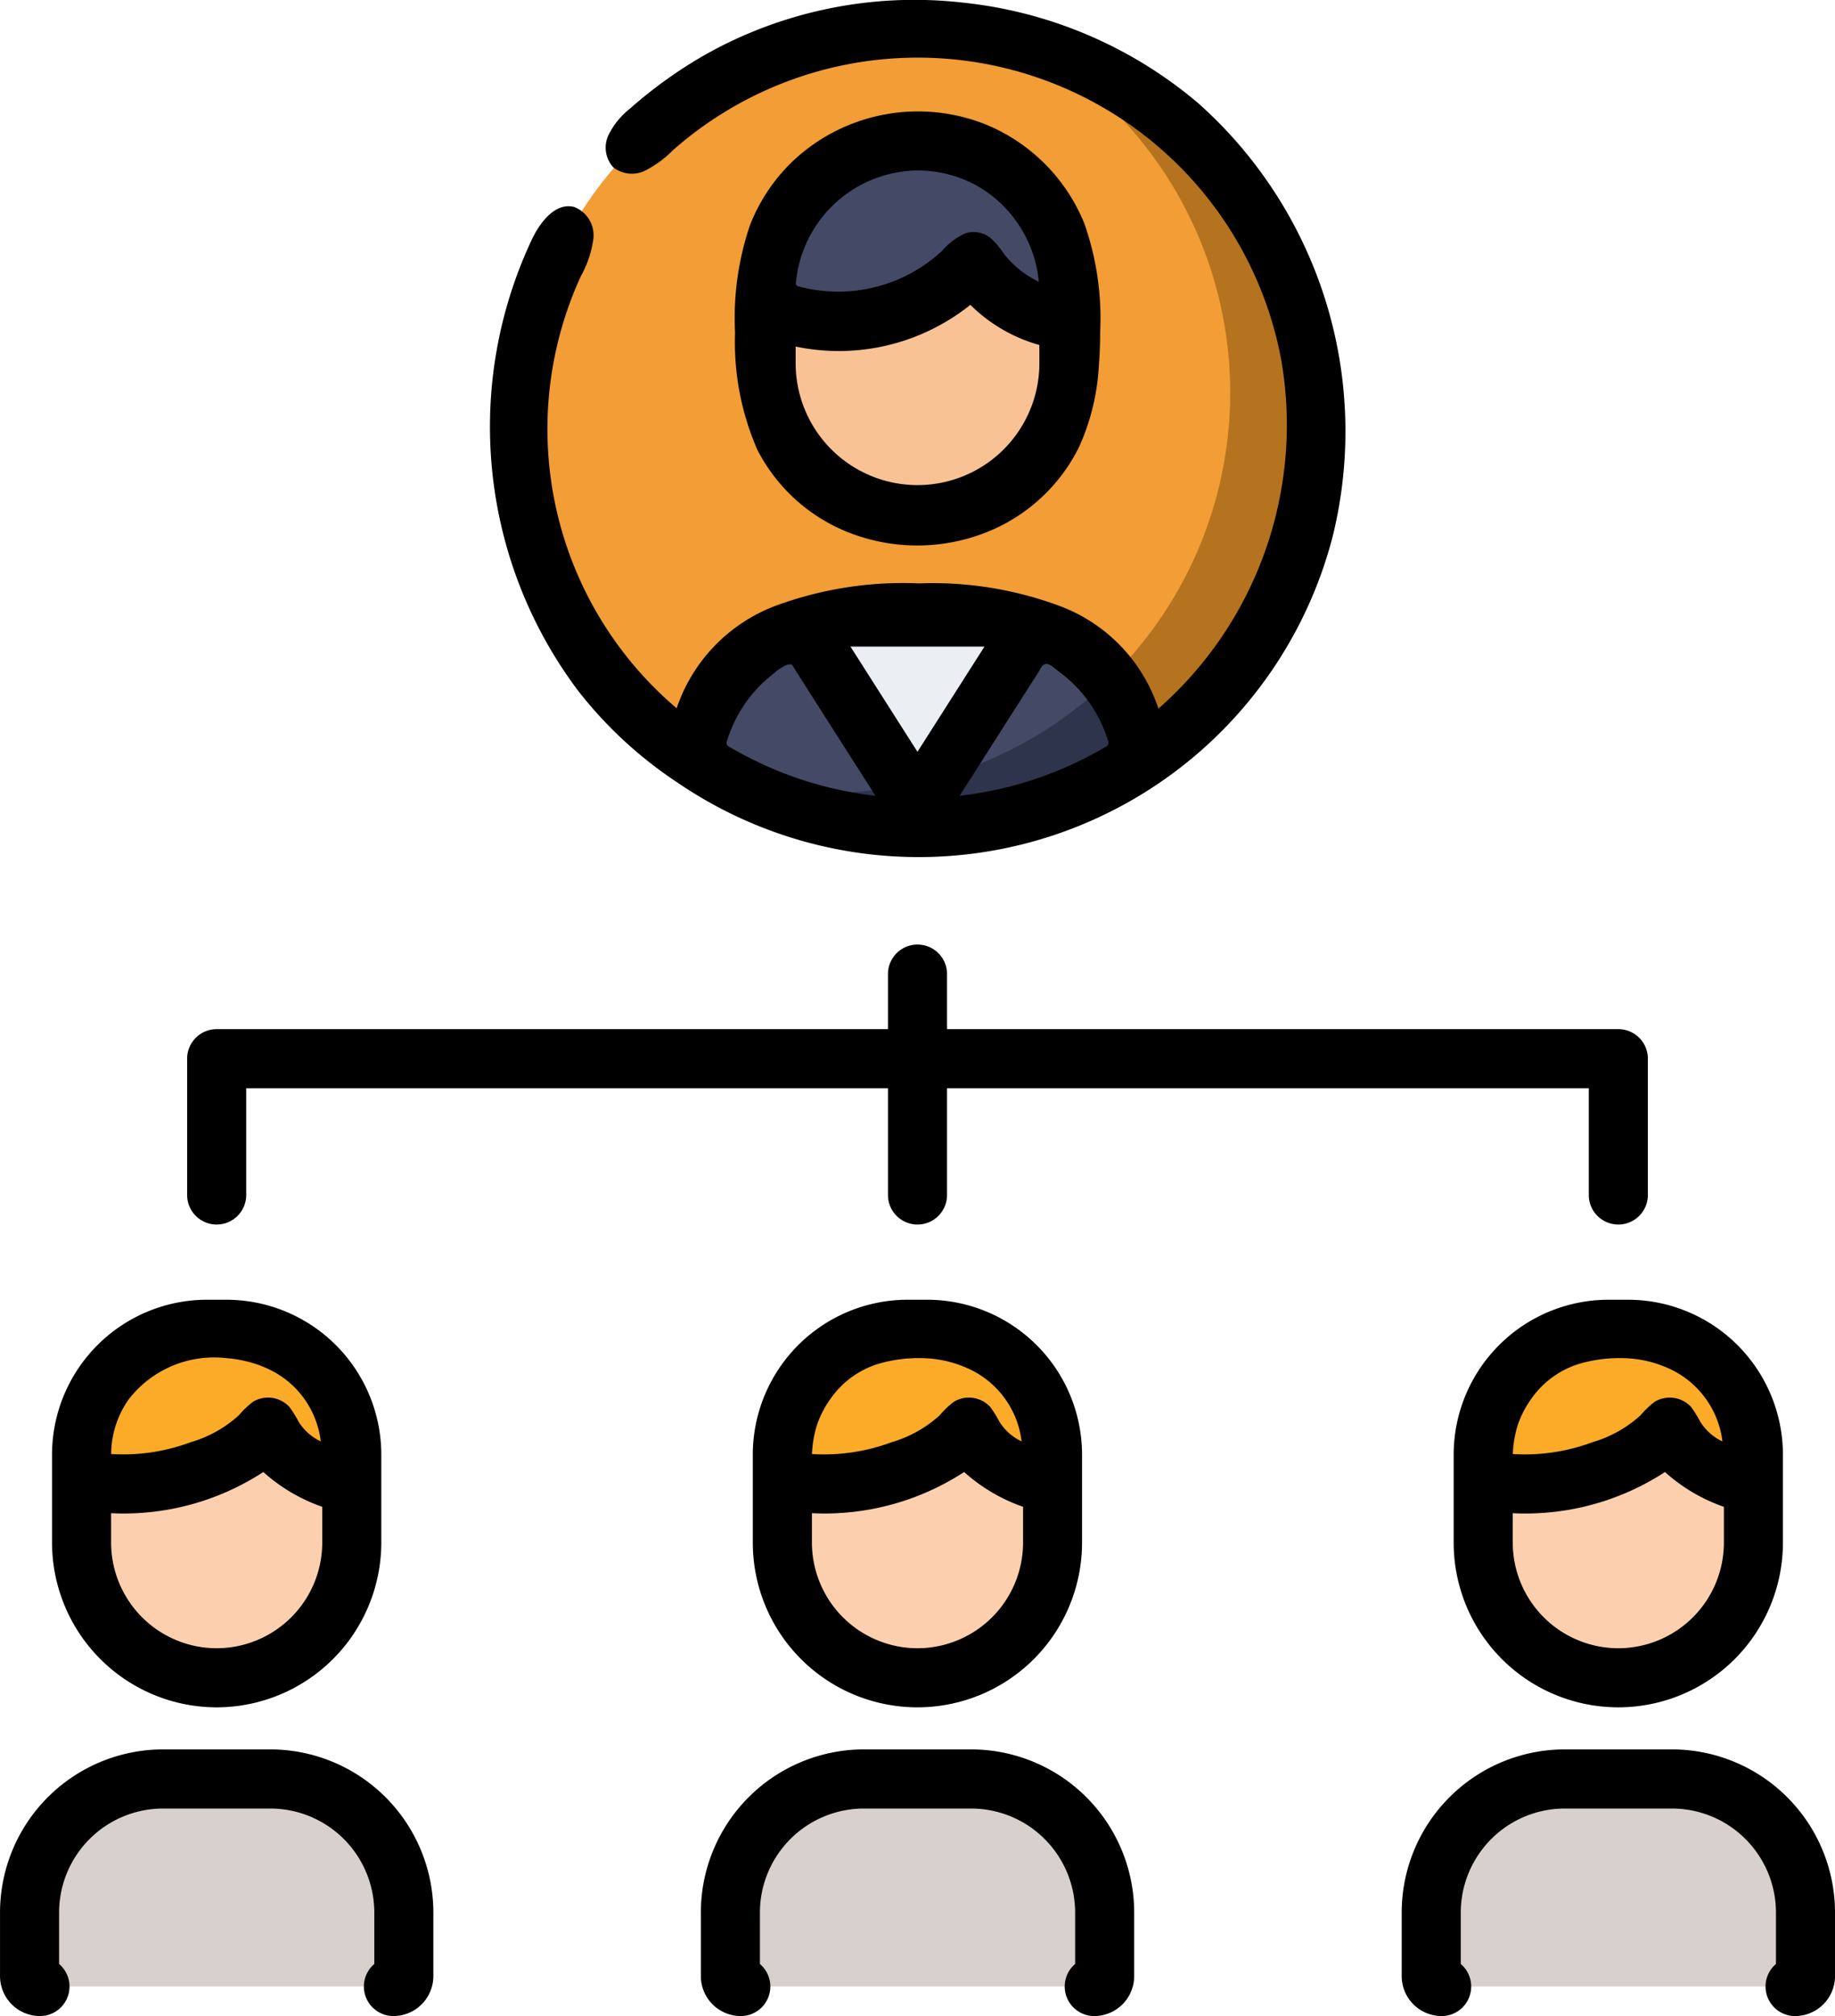 <svg id="auditorias-internas" xmlns="http://www.w3.org/2000/svg" width="113.696" height="124.839" viewBox="0 0 113.696 124.839">
  <g id="Grupo_468" data-name="Grupo 468" transform="translate(1.83 1.739)">
    <g id="Grupo_460" data-name="Grupo 460" transform="translate(30.261)">
      <path id="Trazado_669" data-name="Trazado 669" d="M203.865,31.883A24.758,24.758,0,1,1,179.107,7.125,24.739,24.739,0,0,1,203.865,31.883Z" transform="translate(-154.349 -7.125)" fill="#f29d35"/>
      <path id="Trazado_670" data-name="Trazado 670" d="M225.46,10.731a24.766,24.766,0,0,1-18.471,45.585A24.761,24.761,0,1,0,225.46,10.731Z" transform="translate(-194.145 -9.851)" fill="#b5721f"/>
      <path id="Trazado_671" data-name="Trazado 671" d="M226.748,35.69h0a9.381,9.381,0,0,0-9.381,9.381v4.523a9.381,9.381,0,0,0,9.381,9.381h0a9.381,9.381,0,0,0,9.381-9.381V45.071A9.381,9.381,0,0,0,226.748,35.69Z" transform="translate(-201.99 -28.72)" fill="#f9c295"/>
      <path id="Trazado_672" data-name="Trazado 672" d="M226.671,165.378a24.777,24.777,0,0,1-27.778,0,9.957,9.957,0,0,1,6.73-8.27l0-.006q.185-.062.37-.116l.067-.02.321-.085c.123-.031.252-.059.378-.085.008,0,.015,0,.021-.005.126-.026.254-.049.383-.069s.234-.039.355-.054l.059-.008c.129-.015.257-.028.388-.039.1-.008.206-.015.308-.02.051,0,.1-.005.152-.005.118-.005.239-.008.36-.008h8c.121,0,.242,0,.36.008.052,0,.1,0,.152.005.1.005.205.013.308.02.131.01.26.023.388.039l.059.008q.181.023.355.054c.129.021.257.044.383.069a.161.161,0,0,0,.021.005c.126.026.254.054.378.085l.321.085.067.02q.185.054.37.116l0,.006A9.957,9.957,0,0,1,226.671,165.378Z" transform="translate(-188.024 -120.118)" fill="#444966"/>
      <path id="Trazado_673" data-name="Trazado 673" d="M230.778,172.477a24.9,24.9,0,0,1-3.354,2.735A24.821,24.821,0,0,1,206.99,178.6h0q.329.181.664.352l.009,0a24.65,24.65,0,0,0,3.4,1.425l.178.059q.28.091.563.175l.244.071c.179.051.358.1.538.149.094.025.188.047.282.071.174.044.348.088.524.128.1.023.205.043.308.065q.418.09.841.165c.155.028.31.056.466.081.128.02.258.038.387.056.162.023.325.046.488.065.125.015.25.029.375.042q.259.027.52.05c.118.01.235.02.354.028.194.014.389.024.585.033.1,0,.2.011.3.014.3.01.592.017.89.017q.965,0,1.912-.073t1.872-.215q.463-.071.92-.159a24.622,24.622,0,0,0,9.184-3.812A9.883,9.883,0,0,0,230.778,172.477Z" transform="translate(-194.145 -132.13)" fill="#2e344c"/>
      <path id="Trazado_674" data-name="Trazado 674" d="M233.617,168.34l7.164-11.24a9.939,9.939,0,0,0-3.162-.516h-8a9.939,9.939,0,0,0-3.162.516Z" transform="translate(-208.859 -120.115)" fill="#ebeef2"/>
      <path id="Trazado_675" data-name="Trazado 675" d="M232.851,37.951h0l-.053-.043c-.072-.061-.144-.121-.218-.179l-.1-.079q-.1-.078-.2-.154l-.121-.087q-.095-.067-.191-.131l-.142-.094-.175-.109c-.055-.034-.111-.068-.167-.1l-.15-.085c-.066-.037-.132-.074-.2-.11l-.1-.053a9.377,9.377,0,0,0-13.658,8.347v.867A11.193,11.193,0,0,0,230.2,43.188a8.1,8.1,0,0,0,5.933,3.653V45.07A9.352,9.352,0,0,0,232.851,37.951Z" transform="translate(-201.99 -28.719)" fill="#444966"/>
    </g>
    <g id="Grupo_467" data-name="Grupo 467" transform="translate(0 80.576)">
      <g id="Grupo_462" data-name="Grupo 462" transform="translate(86.845 0)">
        <g id="Grupo_461" data-name="Grupo 461">
          <path id="Trazado_676" data-name="Trazado 676" d="M407.833,358.93h0a8.371,8.371,0,0,1-8.371-8.371v-5.448a7.761,7.761,0,0,1,7.76-7.761h1.221a7.761,7.761,0,0,1,7.761,7.761v5.448A8.37,8.37,0,0,1,407.833,358.93Z" transform="translate(-396.238 -337.35)" fill="#fcd0ae"/>
          <path id="Trazado_677" data-name="Trazado 677" d="M401.168,451.462h-6.649a8.271,8.271,0,0,0-8.271,8.271v3.934a.645.645,0,0,0,.645.645h21.9a.645.645,0,0,0,.645-.645v-3.934A8.271,8.271,0,0,0,401.168,451.462Z" transform="translate(-386.248 -423.618)" fill="#d8d0cc"/>
          <path id="Trazado_678" data-name="Trazado 678" d="M408.445,337.349h-1.221a7.761,7.761,0,0,0-7.761,7.761v1.484c3.864,1.144,9.871-.773,11.556-3.2.607,1.871,3.163,3.065,5.186,3.61v-1.9A7.761,7.761,0,0,0,408.445,337.349Z" transform="translate(-396.238 -337.349)" fill="#fcab29"/>
        </g>
      </g>
      <g id="Grupo_464" data-name="Grupo 464" transform="translate(43.423 0)">
        <g id="Grupo_463" data-name="Grupo 463">
          <path id="Trazado_679" data-name="Trazado 679" d="M229.875,358.93h0a8.371,8.371,0,0,1-8.371-8.371v-5.448a7.761,7.761,0,0,1,7.761-7.761h1.221a7.761,7.761,0,0,1,7.761,7.761v5.448A8.37,8.37,0,0,1,229.875,358.93Z" transform="translate(-218.28 -337.35)" fill="#fcd0ae"/>
          <path id="Trazado_680" data-name="Trazado 680" d="M223.211,451.462h-6.649a8.271,8.271,0,0,0-8.271,8.271v3.934a.645.645,0,0,0,.645.645h21.9a.645.645,0,0,0,.645-.645v-3.934A8.271,8.271,0,0,0,223.211,451.462Z" transform="translate(-208.291 -423.618)" fill="#d8d0cc"/>
          <path id="Trazado_681" data-name="Trazado 681" d="M230.488,337.349h-1.221a7.761,7.761,0,0,0-7.761,7.761v1.484c3.864,1.144,9.871-.773,11.556-3.2.607,1.871,3.163,3.065,5.186,3.61v-1.9A7.761,7.761,0,0,0,230.488,337.349Z" transform="translate(-218.281 -337.349)" fill="#fcab29"/>
        </g>
      </g>
      <g id="Grupo_466" data-name="Grupo 466" transform="translate(0 0)">
        <g id="Grupo_465" data-name="Grupo 465">
          <path id="Trazado_682" data-name="Trazado 682" d="M51.918,358.93h0a8.371,8.371,0,0,1-8.371-8.371v-5.448a7.761,7.761,0,0,1,7.761-7.761h1.221a7.761,7.761,0,0,1,7.761,7.761v5.448A8.371,8.371,0,0,1,51.918,358.93Z" transform="translate(-40.323 -337.35)" fill="#fcd0ae"/>
          <path id="Trazado_683" data-name="Trazado 683" d="M45.253,451.462H38.6a8.271,8.271,0,0,0-8.271,8.271v3.934a.645.645,0,0,0,.645.645h21.9a.645.645,0,0,0,.645-.645v-3.934A8.27,8.27,0,0,0,45.253,451.462Z" transform="translate(-30.333 -423.618)" fill="#d8d0cc"/>
          <path id="Trazado_684" data-name="Trazado 684" d="M52.53,337.349H51.309a7.761,7.761,0,0,0-7.761,7.761v1.484c3.864,1.144,9.871-.773,11.556-3.2.607,1.871,3.163,3.065,5.186,3.61v-1.9A7.761,7.761,0,0,0,52.53,337.349Z" transform="translate(-40.323 -337.349)" fill="#fcab29"/>
        </g>
      </g>
    </g>
  </g>
  <g id="Grupo_469" data-name="Grupo 469" transform="translate(0 0)">
    <path id="Trazado_685" data-name="Trazado 685" d="M158.847,48.455a26.5,26.5,0,0,0,40.593-15.2A27.193,27.193,0,0,0,191.13,6.4,26.84,26.84,0,0,0,176.5.158a26.45,26.45,0,0,0-15.931,3.231,28.018,28.018,0,0,0-4.652,3.331,4.733,4.733,0,0,0-1.341,1.65,1.815,1.815,0,0,0,.3,1.992,1.877,1.877,0,0,0,1.981.2,6.563,6.563,0,0,0,1.691-1.239A22.916,22.916,0,0,1,196.237,22.15a23.388,23.388,0,0,1-7.585,21.734,10.193,10.193,0,0,0-6-6.315,22.574,22.574,0,0,0-8.835-1.442,22.758,22.758,0,0,0-8.92,1.4,10.3,10.3,0,0,0-6.095,6.332,22.672,22.672,0,0,1-5.937-26.754,6.54,6.54,0,0,0,.778-2.332,1.879,1.879,0,0,0-1.187-1.955c-1.127-.3-2.066.875-2.581,1.921a27.193,27.193,0,0,0,2.78,27.98A25.782,25.782,0,0,0,158.847,48.455Zm10.877-8.417h8c.051,0,.1,0,.152,0l-4.153,6.517-4.153-6.517C169.623,40.04,169.673,40.038,169.724,40.038Zm15.817,6.067,0,.009a.332.332,0,0,1-.14.124,22.9,22.9,0,0,1-9.068,3.041q2.432-3.812,4.864-7.624c.184-.288.249-.563.563-.539.214.016.582.367.754.493a8.32,8.32,0,0,1,3.019,4.266A.349.349,0,0,1,185.541,46.105ZM165.85,41.138c.137.015.177.15.353.427q2.455,3.86,4.921,7.714a22.9,22.9,0,0,1-9.063-3.037.257.257,0,0,1-.135-.373,8.321,8.321,0,0,1,2.888-4.162,3.13,3.13,0,0,1,.742-.506A.759.759,0,0,1,165.85,41.138Z" transform="translate(-116.877 0)"/>
    <path id="Trazado_686" data-name="Trazado 686" d="M232.013,43.984c.053-.694.075-1.392.08-2.085a17.687,17.687,0,0,0-.986-6.7,11.163,11.163,0,0,0-6.071-6.108,11.313,11.313,0,0,0-11.8,2.084A11.037,11.037,0,0,0,210.4,35.3a17.856,17.856,0,0,0-.93,6.679,16.621,16.621,0,0,0,1.377,7.232,10.8,10.8,0,0,0,5.375,5.014,11.615,11.615,0,0,0,9.392-.139,10.856,10.856,0,0,0,5.179-5.055A14.063,14.063,0,0,0,232.013,43.984ZM221.192,31.936a7.591,7.591,0,0,1,3.5,1.072,7.678,7.678,0,0,1,3.6,5.808,5.968,5.968,0,0,1-2.188-1.761,4.686,4.686,0,0,0-.854-.991,1.7,1.7,0,0,0-1.516-.244A4.124,4.124,0,0,0,222.3,36.9a9.459,9.459,0,0,1-8.887,2.206.188.188,0,0,1-.17-.244,7.651,7.651,0,0,1,7.678-6.937C221.012,31.927,221.1,31.931,221.192,31.936Zm-7.968,12.046V42.829a13.036,13.036,0,0,0,10.824-2.582,9.858,9.858,0,0,0,4.277,2.488v1.246a7.551,7.551,0,0,1-15.1,0Z" transform="translate(-163.926 -21.37)"/>
    <path id="Trazado_687" data-name="Trazado 687" d="M395.5,443.962h-6.649a10.112,10.112,0,0,0-10.1,10.1V458a2.478,2.478,0,0,0,2.476,2.475,1.83,1.83,0,0,0,1.185-3.225v-3.185a6.448,6.448,0,0,1,6.441-6.441H395.5a6.448,6.448,0,0,1,6.441,6.441v3.185a1.83,1.83,0,0,0,1.185,3.225A2.478,2.478,0,0,0,405.6,458v-3.934A10.112,10.112,0,0,0,395.5,443.962Z" transform="translate(-291.903 -335.633)"/>
    <path id="Trazado_688" data-name="Trazado 688" d="M401.553,329.849a9.6,9.6,0,0,0-9.591,9.591v5.448a10.2,10.2,0,1,0,20.4,0V339.44a9.6,9.6,0,0,0-9.591-9.591Zm1.224,3.629a7.094,7.094,0,0,1,2.37.563,5.707,5.707,0,0,1,3.467,4.582,3.255,3.255,0,0,1-1.367-1.209,7.557,7.557,0,0,0-.561-.909,1.8,1.8,0,0,0-2.268-.338,5.611,5.611,0,0,0-.876.834,7.532,7.532,0,0,1-2.976,1.668,11.989,11.989,0,0,1-4.941.734,7.1,7.1,0,0,1,.305-1.788,6.2,6.2,0,0,1,.852-1.647,5.645,5.645,0,0,1,2.982-2.157A8.943,8.943,0,0,1,402.776,333.478Zm-.613,17.952a6.549,6.549,0,0,1-6.541-6.541v-1.821a15.858,15.858,0,0,0,9.431-2.55,10.755,10.755,0,0,0,3.651,2.155v2.216A6.548,6.548,0,0,1,402.163,351.429Z" transform="translate(-301.893 -249.364)"/>
    <path id="Trazado_689" data-name="Trazado 689" d="M217.541,443.962h-6.649a10.112,10.112,0,0,0-10.1,10.1V458a2.478,2.478,0,0,0,2.475,2.475,1.83,1.83,0,0,0,1.185-3.225v-3.185a6.448,6.448,0,0,1,6.441-6.441h6.649a6.448,6.448,0,0,1,6.441,6.441v3.185a1.83,1.83,0,0,0,1.185,3.225A2.478,2.478,0,0,0,227.642,458v-3.934A10.112,10.112,0,0,0,217.541,443.962Z" transform="translate(-157.368 -335.633)"/>
    <path id="Trazado_690" data-name="Trazado 690" d="M223.595,329.849A9.6,9.6,0,0,0,214,339.44v5.448a10.2,10.2,0,0,0,20.4,0V339.44a9.6,9.6,0,0,0-9.591-9.591Zm1.223,3.629a7.11,7.11,0,0,1,2.391.571,5.693,5.693,0,0,1,3.446,4.569,3.227,3.227,0,0,1-1.365-1.2,7.6,7.6,0,0,0-.56-.91,1.8,1.8,0,0,0-2.27-.341,5.607,5.607,0,0,0-.877.834,7.534,7.534,0,0,1-2.976,1.668,12,12,0,0,1-4.94.734,7.1,7.1,0,0,1,.306-1.79,6.2,6.2,0,0,1,.855-1.648,5.65,5.65,0,0,1,2.982-2.156A8.981,8.981,0,0,1,224.818,333.478Zm-.613,17.951a6.549,6.549,0,0,1-6.541-6.541v-1.821a15.854,15.854,0,0,0,9.431-2.551,10.755,10.755,0,0,0,3.651,2.155v2.216A6.548,6.548,0,0,1,224.205,351.429Z" transform="translate(-167.357 -249.364)"/>
    <path id="Trazado_691" data-name="Trazado 691" d="M39.583,443.962H32.934a10.112,10.112,0,0,0-10.1,10.1V458a2.478,2.478,0,0,0,2.475,2.475,1.83,1.83,0,0,0,1.185-3.225v-3.185a6.448,6.448,0,0,1,6.441-6.441h6.649a6.448,6.448,0,0,1,6.441,6.441v3.184a1.83,1.83,0,0,0,1.185,3.225A2.478,2.478,0,0,0,49.684,458v-3.934A10.112,10.112,0,0,0,39.583,443.962Z" transform="translate(-22.833 -335.633)"/>
    <path id="Trazado_692" data-name="Trazado 692" d="M46.248,355.089a10.213,10.213,0,0,0,10.2-10.2V339.44a9.6,9.6,0,0,0-9.591-9.591H45.638a9.6,9.6,0,0,0-9.591,9.591v5.448A10.213,10.213,0,0,0,46.248,355.089Zm0-3.66a6.548,6.548,0,0,1-6.541-6.541v-1.821a15.856,15.856,0,0,0,9.431-2.55,10.758,10.758,0,0,0,3.651,2.155v2.216A6.548,6.548,0,0,1,46.248,351.429Zm.614-17.963a7.852,7.852,0,0,1,1.509.268,6.687,6.687,0,0,1,.991.365,5.674,5.674,0,0,1,3.335,4.522,3.251,3.251,0,0,1-1.366-1.207,7.53,7.53,0,0,0-.561-.909,1.8,1.8,0,0,0-2.268-.339,5.591,5.591,0,0,0-.877.834,7.532,7.532,0,0,1-2.977,1.668,11.992,11.992,0,0,1-4.94.734,5.976,5.976,0,0,1,1.082-3.376A6.69,6.69,0,0,1,46.862,333.467Z" transform="translate(-32.823 -249.364)"/>
    <path id="Trazado_693" data-name="Trazado 693" d="M72.184,257.046a1.83,1.83,0,0,0,1.83-1.83v-6.61h39.763v6.61a1.83,1.83,0,0,0,3.66,0v-6.61H157.2v6.61a1.83,1.83,0,1,0,3.66,0v-8.44a1.83,1.83,0,0,0-1.83-1.83H117.437v-3.408a1.83,1.83,0,1,0-3.66,0v3.408H72.184a1.83,1.83,0,0,0-1.83,1.83v8.44A1.83,1.83,0,0,0,72.184,257.046Z" transform="translate(-58.759 -181.218)"/>
  </g>
</svg>
